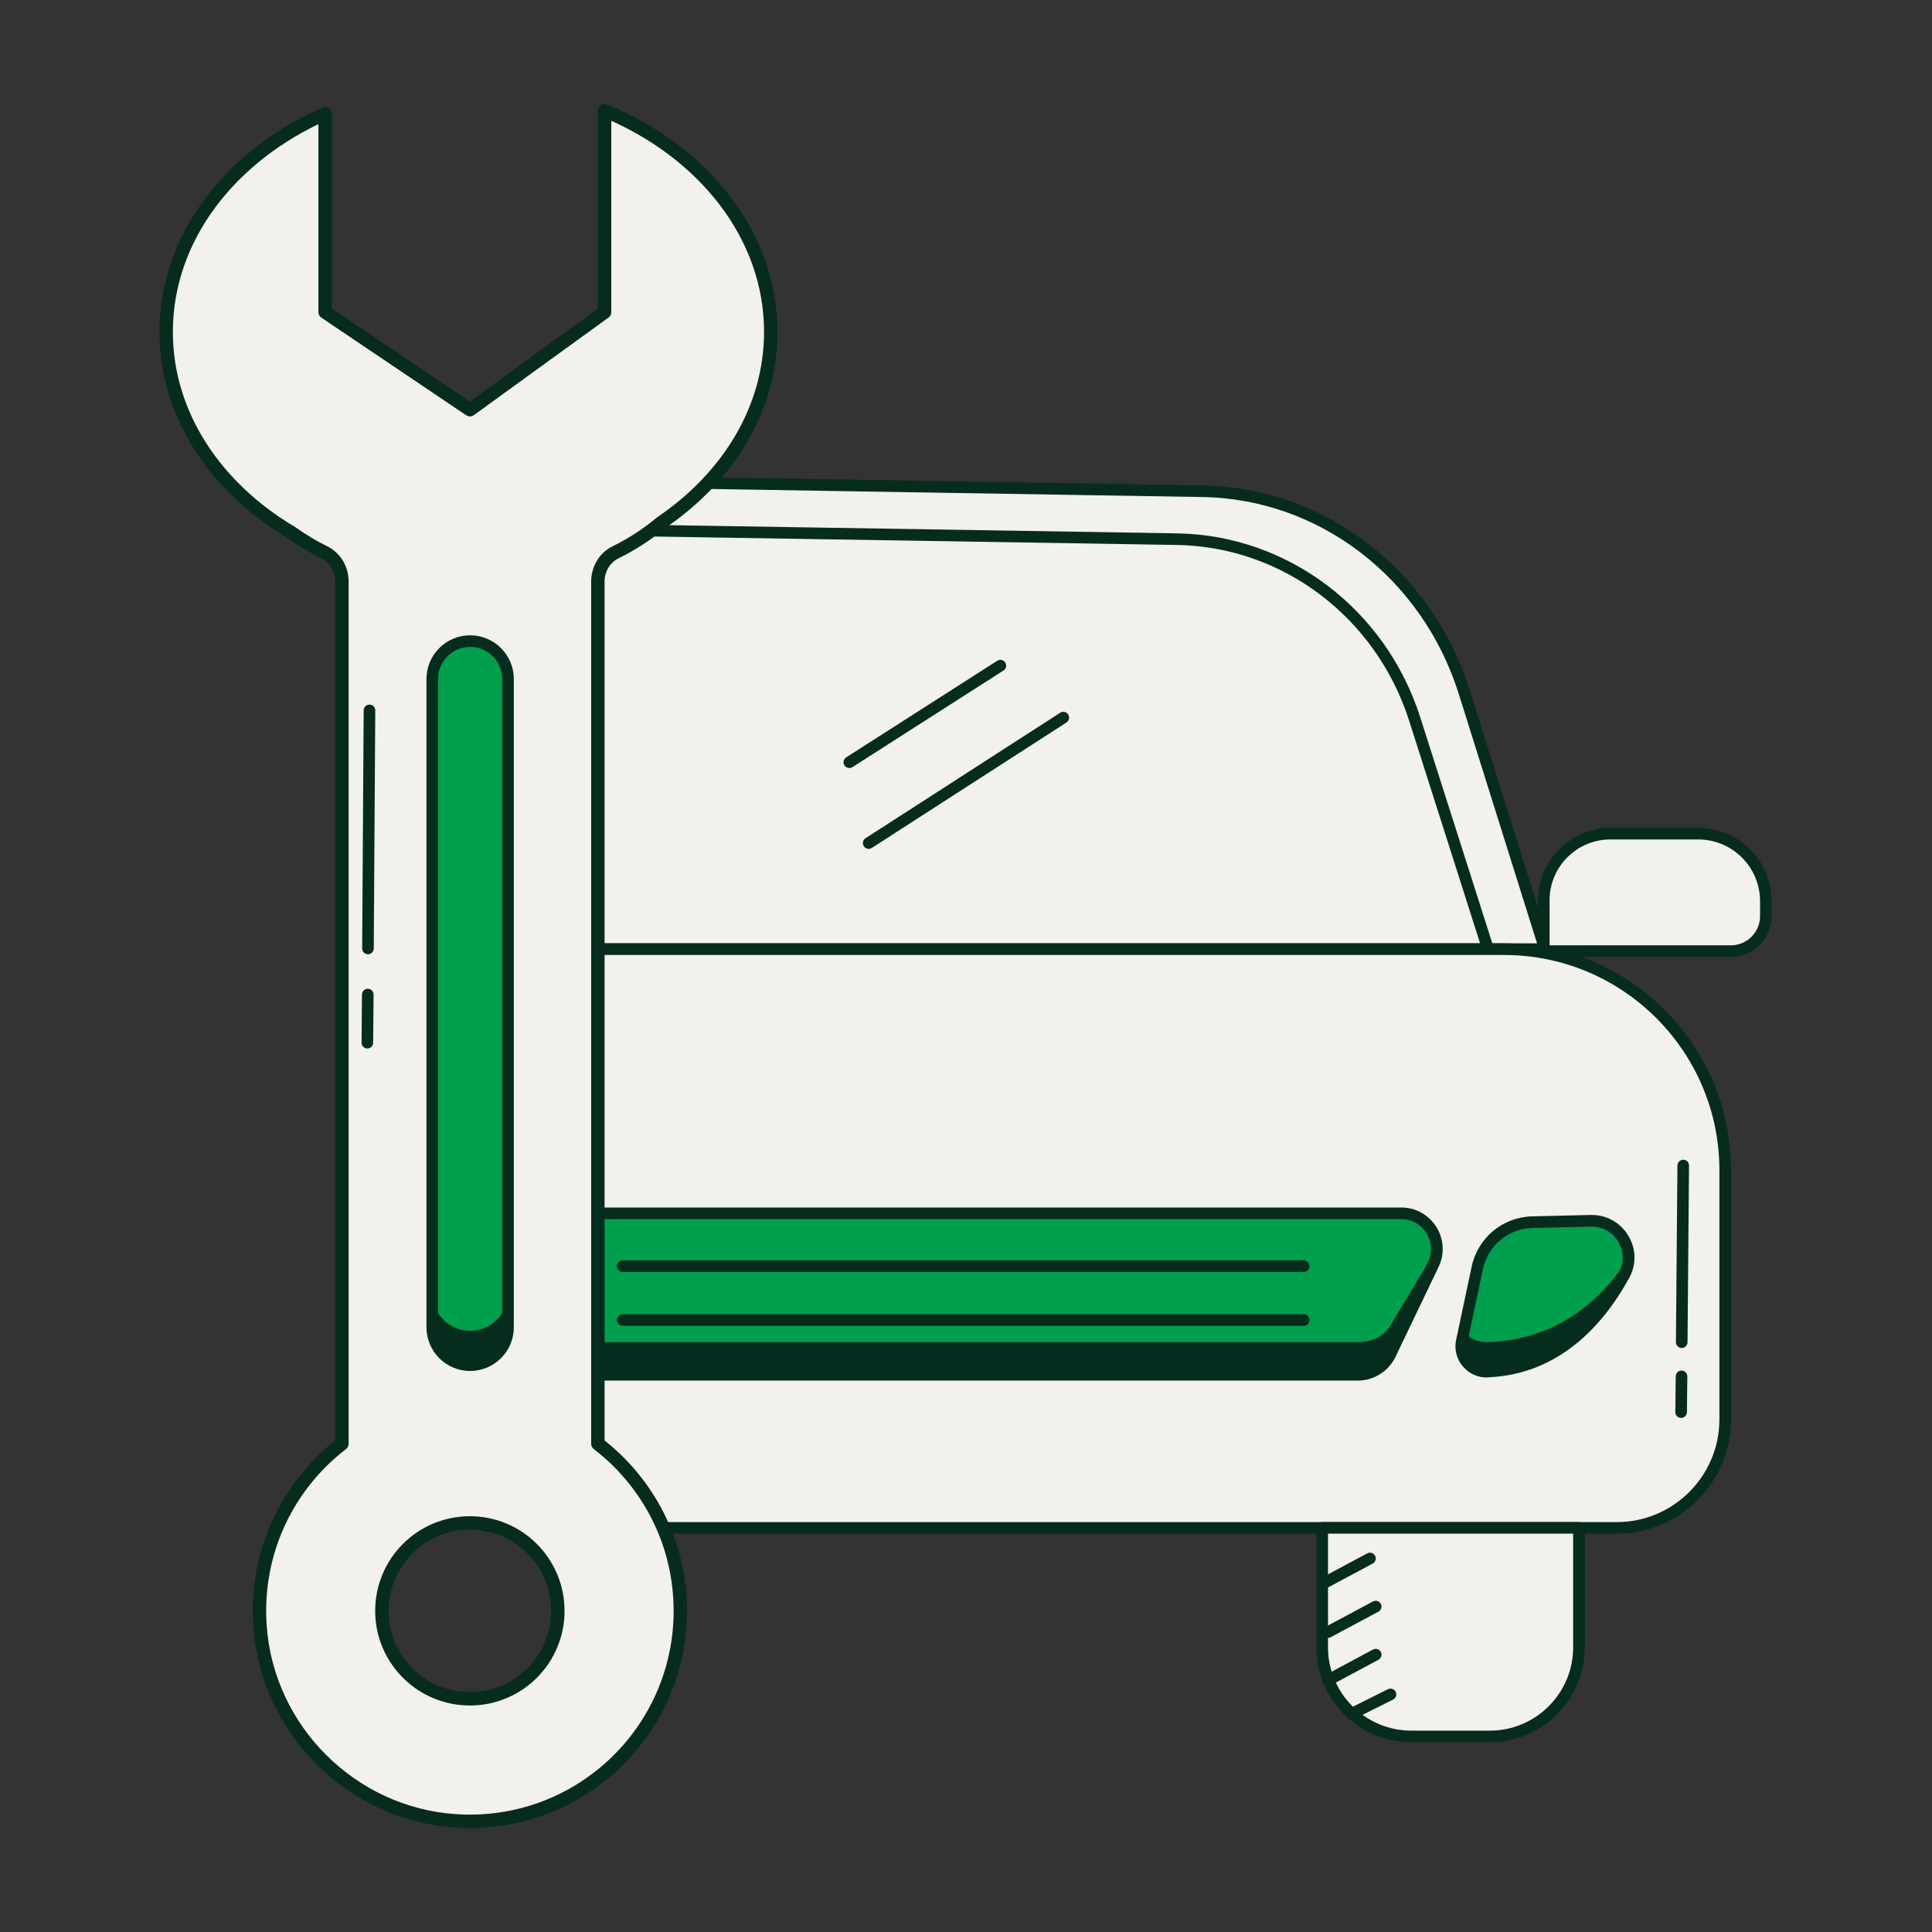 <svg width="72" height="72" viewBox="0 0 72 72" fill="none" xmlns="http://www.w3.org/2000/svg">
<rect x="0" y="0" width="72" height="72" fill="#333333" stroke="none"/>
<path d="M14.92 35.372V19.238C14.92 18.458 15.527 17.827 16.271 17.84L44.822 18.308C49.271 18.381 53.186 21.391 54.572 25.803L57.575 35.372H14.92Z" fill="#F2F1EB"/>
<path d="M57.575 35.587H14.92C14.8 35.587 14.704 35.49 14.704 35.371V19.237C14.704 18.793 14.881 18.364 15.191 18.06C15.484 17.771 15.872 17.618 16.273 17.621L44.824 18.089C49.365 18.164 53.365 21.237 54.778 25.735L57.782 35.304C57.802 35.371 57.79 35.441 57.75 35.497C57.709 35.553 57.645 35.587 57.575 35.587ZM15.136 35.155H57.282L54.366 25.867C53.009 21.545 49.172 18.595 44.817 18.523L16.266 18.055C15.973 18.049 15.703 18.161 15.493 18.369C15.265 18.592 15.136 18.909 15.136 19.237V35.155Z" fill="#062C1E"/>
<path d="M16.674 35.37V19.652L43.858 20.091C47.903 20.156 51.464 22.852 52.723 26.802L55.454 35.37H16.674Z" fill="#F2F1EB"/>
<path d="M55.454 35.587H16.674C16.554 35.587 16.458 35.491 16.458 35.371V19.654C16.458 19.596 16.481 19.54 16.523 19.499C16.564 19.459 16.62 19.44 16.678 19.438L43.862 19.877C47.998 19.943 51.643 22.701 52.93 26.737L55.662 35.305C55.683 35.371 55.67 35.443 55.63 35.498C55.588 35.554 55.523 35.587 55.454 35.587ZM16.89 35.155H55.159L52.518 26.869C51.287 23.01 47.807 20.373 43.855 20.309L16.89 19.874V35.155Z" fill="#062C1E"/>
<path d="M14.92 52.897V39.42C14.92 37.187 16.731 35.375 18.965 35.375H56.059C60.608 35.375 64.295 39.063 64.295 43.61V52.897C64.295 55.13 62.483 56.942 60.25 56.942H18.965C16.73 56.94 14.92 55.13 14.92 52.897Z" fill="#F2F1EB"/>
<path d="M60.25 57.155H18.965C16.615 57.155 14.704 55.244 14.704 52.894V39.417C14.704 37.069 16.615 35.156 18.965 35.156H56.059C60.719 35.156 64.511 38.948 64.511 43.608V52.894C64.509 55.244 62.598 57.155 60.25 57.155ZM18.963 35.59C16.852 35.59 15.134 37.308 15.134 39.419V52.896C15.134 55.007 16.852 56.725 18.963 56.725H60.248C62.359 56.725 64.077 55.007 64.077 52.896V43.609C64.077 39.187 60.48 35.59 56.058 35.59H18.963Z" fill="#062C1E"/>
<path d="M49.275 61.393V56.938H58.844V61.391C58.844 63.224 57.358 64.711 55.525 64.711H52.596C50.761 64.712 49.275 63.226 49.275 61.393Z" fill="#F2F1EB"/>
<path d="M55.523 64.929H52.594C50.645 64.929 49.059 63.344 49.059 61.394V56.939C49.059 56.819 49.156 56.723 49.275 56.723H58.844C58.964 56.723 59.06 56.819 59.06 56.939V61.393C59.06 63.344 57.473 64.929 55.523 64.929ZM49.491 57.155V61.393C49.491 63.103 50.884 64.496 52.594 64.496H55.523C57.234 64.496 58.627 63.103 58.627 61.393V57.155H49.491Z" fill="#062C1E"/>
<path d="M57.532 35.444V33.549C57.532 32.178 58.644 31.066 60.015 31.066H63.289C64.68 31.066 65.808 32.194 65.808 33.585V34.142C65.808 34.861 65.225 35.444 64.506 35.444H57.532Z" fill="#F2F1EB"/>
<path d="M64.506 35.661H57.532C57.413 35.661 57.316 35.565 57.316 35.445V33.55C57.316 32.063 58.527 30.852 60.015 30.852H63.289C64.797 30.852 66.024 32.078 66.024 33.586V34.143C66.024 34.98 65.343 35.661 64.506 35.661ZM57.748 35.229H64.506C65.105 35.229 65.592 34.742 65.592 34.143V33.586C65.592 32.316 64.559 31.284 63.289 31.284H60.015C58.765 31.284 57.748 32.3 57.748 33.55V35.229Z" fill="#062C1E"/>
<path d="M19.986 50.478L18.376 47.117C17.954 46.236 18.596 45.215 19.574 45.215H52.217C53.195 45.215 53.839 46.236 53.415 47.117L51.805 50.478C51.585 50.939 51.119 51.233 50.607 51.233H21.184C20.673 51.233 20.207 50.94 19.986 50.478Z" fill="#062C1E"/>
<path d="M19.986 49.418L18.376 46.734C17.954 46.03 18.596 45.215 19.574 45.215H52.217C53.195 45.215 53.839 46.03 53.415 46.734L51.805 49.418C51.585 49.787 51.119 50.02 50.607 50.02H21.184C20.673 50.02 20.207 49.787 19.986 49.418Z" fill="#009F4D"/>
<path d="M50.606 51.45H21.184C20.593 51.45 20.046 51.106 19.791 50.573L18.181 47.212C17.951 46.731 17.983 46.174 18.268 45.721C18.553 45.269 19.041 45 19.575 45H52.219C52.753 45 53.241 45.269 53.526 45.721C53.811 46.174 53.843 46.731 53.613 47.212L52.003 50.573C51.743 51.106 51.198 51.45 50.606 51.45ZM19.574 45.432C19.189 45.432 18.837 45.626 18.632 45.952C18.428 46.277 18.405 46.679 18.57 47.026L20.18 50.387C20.364 50.772 20.758 51.019 21.184 51.019H50.606C51.032 51.019 51.425 50.772 51.61 50.387L53.219 47.026C53.385 46.679 53.362 46.277 53.158 45.952C52.953 45.626 52.6 45.432 52.216 45.432H19.574Z" fill="#062C1E"/>
<path d="M54.477 49.978L55.054 47.253C55.26 46.277 56.111 45.571 57.108 45.548L59.281 45.496C60.33 45.472 61.03 46.591 60.528 47.514C59.674 49.082 58.104 50.989 55.49 51.114C54.857 51.174 54.346 50.601 54.477 49.978Z" fill="#062C1E"/>
<path d="M54.477 49.103L55.054 46.908C55.26 46.122 56.111 45.554 57.108 45.534L59.281 45.492C60.33 45.472 61.03 46.374 60.528 47.117C59.674 48.38 58.104 49.915 55.49 50.016C54.857 50.066 54.346 49.604 54.477 49.103Z" fill="#009F4D"/>
<path d="M55.392 51.333C55.07 51.333 54.759 51.195 54.536 50.944C54.287 50.666 54.189 50.296 54.266 49.93L54.844 47.206C55.073 46.127 56.002 45.355 57.105 45.33L59.278 45.278C59.855 45.266 60.378 45.55 60.679 46.044C60.975 46.531 60.991 47.117 60.721 47.613C59.838 49.235 58.215 51.196 55.503 51.326C55.465 51.331 55.428 51.333 55.392 51.333ZM54.688 50.021C54.639 50.25 54.701 50.482 54.857 50.657C55.012 50.832 55.236 50.92 55.469 50.898C57.99 50.777 59.507 48.934 60.337 47.409C60.533 47.049 60.522 46.624 60.307 46.271C60.087 45.911 59.712 45.7 59.285 45.713L57.112 45.764C56.21 45.786 55.45 46.417 55.264 47.298L54.688 50.021Z" fill="#062C1E"/>
<path d="M48.584 47.401H23.207C23.087 47.401 22.991 47.304 22.991 47.185C22.991 47.065 23.087 46.969 23.207 46.969H48.584C48.704 46.969 48.8 47.065 48.8 47.185C48.8 47.304 48.702 47.401 48.584 47.401Z" fill="#062C1E"/>
<path d="M48.584 49.409H23.207C23.087 49.409 22.991 49.312 22.991 49.193C22.991 49.073 23.087 48.977 23.207 48.977H48.584C48.704 48.977 48.8 49.073 48.8 49.193C48.8 49.312 48.702 49.409 48.584 49.409Z" fill="#062C1E"/>
<path d="M22.949 20.577C23.558 20.281 24.122 19.909 24.637 19.48C27.133 17.788 28.724 15.229 28.724 12.367C28.724 8.764 26.205 5.642 22.532 4.121V11.631L17.513 15.268L12.116 11.631V4.236C8.588 5.797 6.192 8.853 6.192 12.368C6.192 15.454 8.041 18.184 10.876 19.859C11.257 20.13 11.654 20.372 12.076 20.577C12.489 20.778 12.743 21.208 12.743 21.668V53.804C10.729 55.349 9.487 57.849 9.691 60.625C9.975 64.477 13.101 67.589 16.955 67.856C21.538 68.172 25.354 64.548 25.354 60.032C25.354 57.493 24.149 55.238 22.281 53.804V21.669C22.281 21.21 22.533 20.778 22.949 20.577ZM17.512 63.309C15.7 63.309 14.232 61.841 14.232 60.032C14.232 58.219 15.7 56.755 17.512 56.755C19.32 56.755 20.789 58.219 20.789 60.032C20.791 61.841 19.322 63.309 17.512 63.309Z" fill="#F2F1EB" stroke="#062C1E" stroke-width="0.5" stroke-miterlimit="10" stroke-linecap="round" stroke-linejoin="round"/>
<path d="M16.109 49.464V25.302C16.109 24.523 16.741 23.891 17.52 23.891C18.299 23.891 18.932 24.523 18.932 25.302V49.464C18.932 50.243 18.299 50.875 17.52 50.875C16.741 50.875 16.109 50.243 16.109 49.464Z" fill="#062C1E"/>
<path d="M16.109 48.183V25.302C16.109 24.523 16.741 23.891 17.52 23.891C18.299 23.891 18.932 24.523 18.932 25.302V48.183C18.932 48.962 18.299 49.595 17.52 49.595C16.741 49.595 16.109 48.962 16.109 48.183Z" fill="#009F4D"/>
<path d="M17.52 51.092C16.623 51.092 15.893 50.362 15.893 49.465V25.303C15.893 24.406 16.623 23.676 17.52 23.676C18.418 23.676 19.148 24.406 19.148 25.303V49.465C19.149 50.362 18.419 51.092 17.52 51.092ZM17.52 24.108C16.861 24.108 16.325 24.643 16.325 25.303V49.465C16.325 50.124 16.861 50.66 17.52 50.66C18.18 50.66 18.716 50.124 18.716 49.465V25.303C18.717 24.643 18.18 24.108 17.52 24.108Z" fill="#062C1E"/>
<path d="M31.653 28.622C31.582 28.622 31.512 28.587 31.471 28.522C31.406 28.421 31.437 28.287 31.537 28.224L37.165 24.624C37.266 24.559 37.398 24.59 37.463 24.69C37.528 24.791 37.498 24.925 37.397 24.988L31.769 28.588C31.733 28.611 31.693 28.622 31.653 28.622Z" fill="#062C1E"/>
<path d="M32.373 31.635C32.302 31.635 32.233 31.601 32.191 31.536C32.126 31.435 32.155 31.302 32.256 31.238L39.511 26.562C39.61 26.497 39.744 26.526 39.809 26.627C39.874 26.727 39.845 26.86 39.744 26.925L32.489 31.601C32.453 31.623 32.413 31.635 32.373 31.635Z" fill="#062C1E"/>
<path d="M49.275 59.248C49.198 59.248 49.124 59.207 49.085 59.135C49.029 59.029 49.068 58.898 49.173 58.842L50.953 57.889C51.058 57.833 51.189 57.872 51.245 57.977C51.301 58.082 51.263 58.213 51.157 58.269L49.378 59.222C49.344 59.24 49.31 59.248 49.275 59.248Z" fill="#062C1E"/>
<path d="M49.489 61.04C49.411 61.04 49.337 60.998 49.298 60.926C49.242 60.821 49.281 60.69 49.386 60.634L51.166 59.682C51.271 59.626 51.402 59.665 51.458 59.77C51.515 59.875 51.476 60.006 51.37 60.062L49.591 61.014C49.559 61.031 49.523 61.04 49.489 61.04Z" fill="#062C1E"/>
<path d="M49.489 62.834C49.411 62.834 49.337 62.792 49.298 62.721C49.242 62.615 49.281 62.484 49.386 62.428L51.166 61.475C51.271 61.419 51.402 61.458 51.458 61.563C51.515 61.668 51.476 61.799 51.37 61.855L49.591 62.808C49.559 62.826 49.523 62.834 49.489 62.834Z" fill="#062C1E"/>
<path d="M50.38 64.082C50.301 64.082 50.224 64.038 50.187 63.962C50.134 63.855 50.177 63.726 50.283 63.672L51.723 62.953C51.83 62.899 51.959 62.942 52.013 63.049C52.066 63.156 52.023 63.285 51.916 63.338L50.476 64.058C50.445 64.074 50.411 64.082 50.38 64.082Z" fill="#062C1E"/>
<path d="M62.65 52.842C62.649 52.842 62.649 52.842 62.647 52.842C62.528 52.841 62.433 52.743 62.434 52.623L62.45 51.291C62.451 51.172 62.546 51.074 62.669 51.078C62.788 51.08 62.883 51.178 62.882 51.297L62.866 52.629C62.865 52.747 62.768 52.842 62.65 52.842Z" fill="#062C1E"/>
<path d="M62.673 50.236H62.672C62.552 50.234 62.457 50.138 62.457 50.018L62.513 43.433C62.515 43.314 62.614 43.222 62.731 43.219C62.85 43.22 62.945 43.317 62.945 43.436L62.889 50.021C62.888 50.141 62.791 50.236 62.673 50.236Z" fill="#062C1E"/>
<path d="M13.69 39.074H13.689C13.569 39.072 13.474 38.976 13.474 38.856L13.49 37.062C13.491 36.944 13.588 36.848 13.706 36.848H13.707C13.827 36.849 13.922 36.946 13.922 37.065L13.906 38.859C13.905 38.979 13.808 39.074 13.69 39.074Z" fill="#062C1E"/>
<path d="M13.713 35.563C13.712 35.563 13.712 35.563 13.713 35.563C13.592 35.563 13.497 35.465 13.497 35.346L13.553 26.472C13.553 26.353 13.651 26.258 13.769 26.258H13.771C13.89 26.258 13.987 26.356 13.985 26.475L13.929 35.349C13.928 35.467 13.831 35.563 13.713 35.563Z" fill="#062C1E"/>
</svg>
